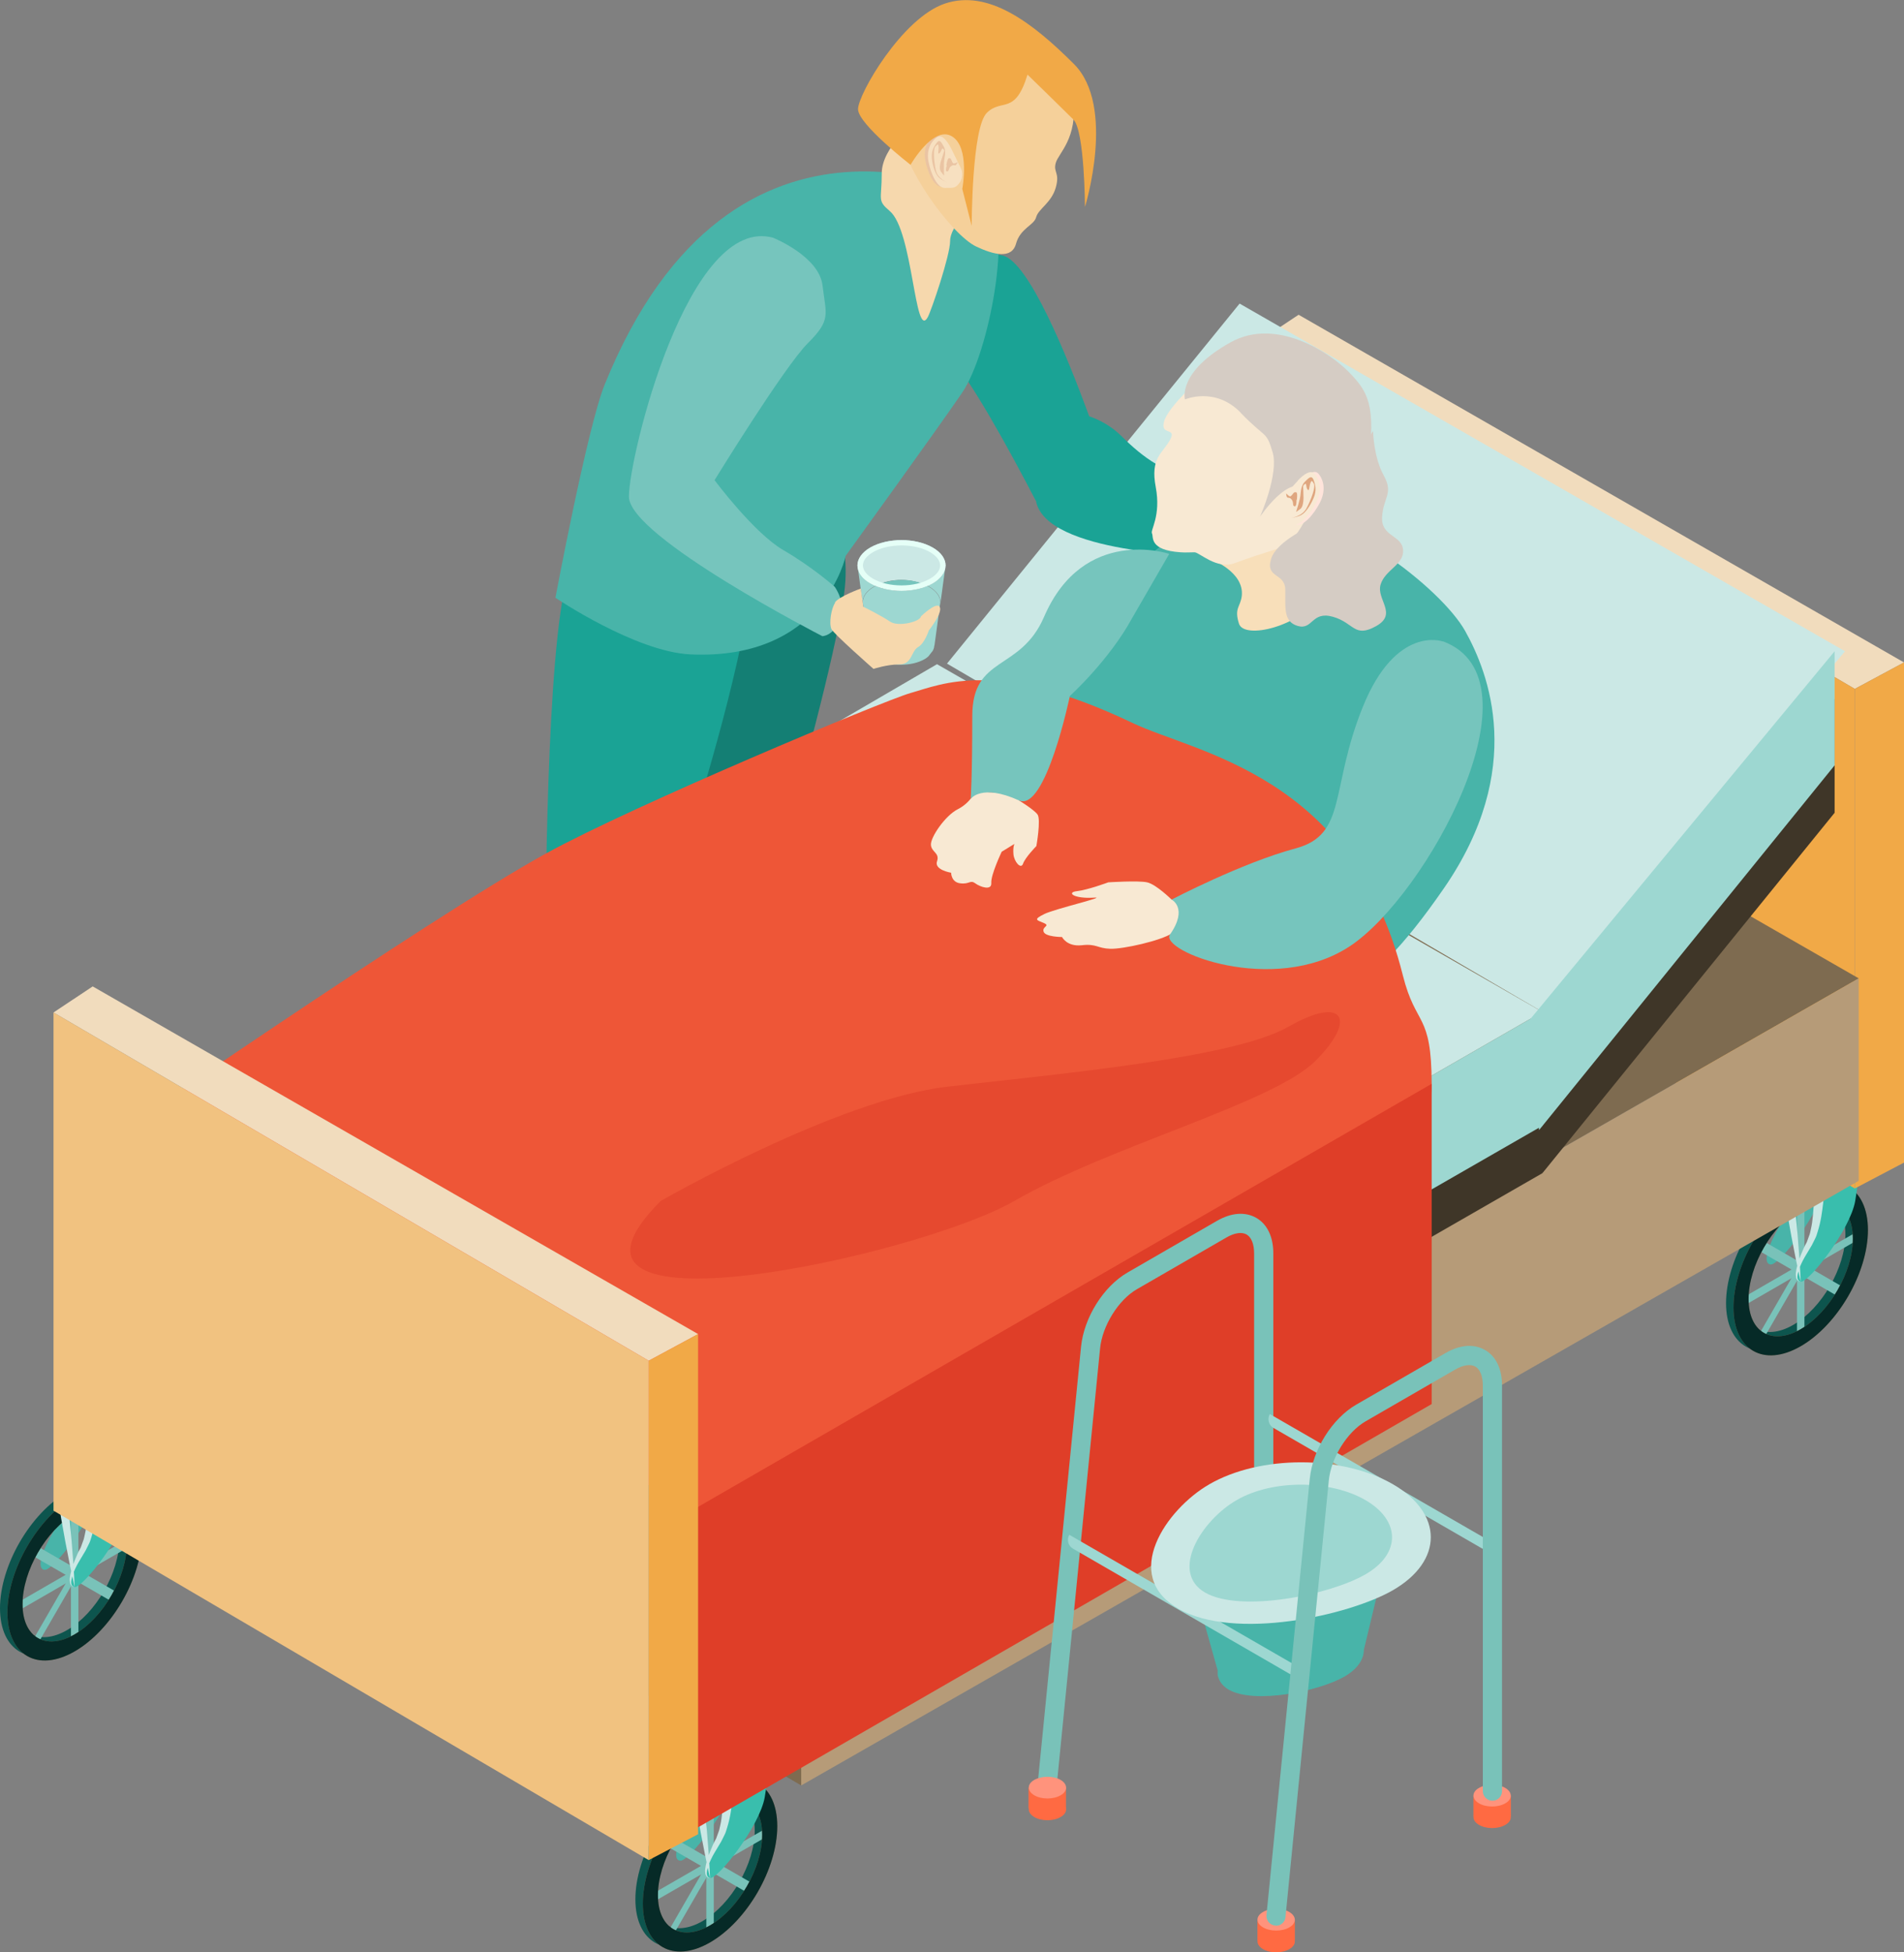 <?xml version="1.0" encoding="UTF-8"?>
<svg id="_レイヤー_2" data-name="レイヤー 2" xmlns="http://www.w3.org/2000/svg" width="97.15" height="99.61" viewBox="0 0 97.15 99.61">
  <rect x="0" y="0" width="97.15" height="99.61" fill="#808080" stroke="none"/>
  <g id="_レイヤー_1-2" data-name="レイヤー 1">
    <g>
      <g>
        <path d="m55.58,21.25c-1.16-3.16-3.09-7.88-4.41-8.21-1.2-.3-2.42.32-2.9,1.46-.5,1.19-.83,2.69.08,3.6,1.11,1.11,3.19,4.93,4.5,7.45.67-1.57,1.59-3.05,2.72-4.31Z" style="fill: #1aa395;"/>
        <g>
          <path d="m32.55,47.77s-1.63,1.32-2.17,2.56c-.54,1.24-2.87,10.17-2.25,11.59.62,1.42,2.87,4.6,2.87,5.52s.27,1.01-1.72.62c-1.99-.39-2.07-.46-2.38-1.32-.31-.85-1.39-3.6-1.39-3.6l-.15-2.38s.54-.76.54-1.45-.31-6.89.15-8.36c.46-1.47,2.56-3.87,2.56-3.87,0,0,.23-16.14,1.08-17.36.85-1.22,2.63-4.02,2.63-4.02l4.29,1.18s1.62,4.48.81,6.72c-.81,2.25-4.16,13.47-4.86,14.17Z" style="fill: #f6d8ad;"/>
          <g>
            <path d="m40.81,57.59s.71.47.17,1.01-3.12-.15-4.3-.6c-1.18-.45-.91-1.57-.91-1.57,0,0-.37,1.06-.37,1.74s.05,1.04.52,1.32c.48.27,2.23-.19,2.68,0s2.2,1.45,3.47,1.26c1.28-.19,2.79-1.04,2.79-1.04,0,0,.77-.58-2.66-1.92-.74-.29-1.4-.2-1.4-.2Z" style="fill: #f8f1e6;"/>
            <path d="m40.37,22.99s1.94.58,2.32,4.12-1.08,9.43-2.32,11.83c-1.24,2.4-.54,3.3-1.08,3.84-.54.54-.54.49-.54,3.2v10.07l2.94,1.36s.63-.4,1.24.21c.61.61,1.47.69,1.47,1.42s-2.4.57-2.83.57-1.59-1.06-3.37-1.06-2.28.53-2.57-.4c-.29-.93.45-1.79,0-3.57-.45-1.78-2.39-6.66-1.77-8.13.62-1.47,1.27-3.78,1.27-5.14s-.46-3.84-.12-6.16,1.26-12.85,5.36-12.16Z" style="fill: #f6d8ad;"/>
            <path d="m32.8,40.7c1.14-4.45,1.88-5.39,1.91-8.61.03-3.22,3.59-9.95,6.43-7.79l.49-.28s1.93,2.85,1.44,6.27c-.49,3.42-2.45,10.35-2.93,12.1-.41,1.47-1.05,3.67-1.3,5.67l.26,7.79s-.18.8-1.75.7c-1.57-.1-1.77-.93-1.77-.93l-.54-1.9s-3.39-8.57-2.24-13.02Z" style="fill: #147f74;"/>
            <path d="m40.81,57.01s.71.47.17,1.01-3.12-.15-4.3-.6c-1.18-.45-.91-1.57-.91-1.57,0,0-.37,1.06-.37,1.74s.05,1.04.52,1.32,2.23-.19,2.68,0,2.2,1.45,3.47,1.26c1.28-.19,2.79-1.04,2.79-1.04,0,0-1.87-1.92-2.66-1.92s-1.4-.2-1.4-.2Z" style="fill: #062a27;"/>
            <path d="m29.13,64.56s1.06,1.19,0,1.55c-1.06.35-2.22-.75-2.74-1.62-.52-.87-.94-3.73-.94-3.73,0,0-.13.19-.29.71s0,1.34,0,1.34c0,0,.12,3.43,1.17,4.83,1.05,1.39,4.31,1.56,4.31,1.56,0,0,.93-.52.46-1.8-.46-1.28-1.96-2.83-1.96-2.83Z" style="fill: #f8f1e6;"/>
            <path d="m29.32,64.06s1.06,1.19,0,1.55c-1.06.35-2.22-.75-2.74-1.62-.52-.87-.94-3.73-.94-3.73,0,0-.13.19-.29.71s0,1.34,0,1.34c0,0,.12,3.43,1.17,4.83s4.31,1.56,4.31,1.56c0,0,.93-.52.46-1.8-.46-1.28-1.96-2.83-1.96-2.83Z" style="fill: #062a27;"/>
            <path d="m25.79,51.35s0,0,0,0c-.02-1.8,2.05-3.7,2.05-3.7,0,0,0-14.57,1.14-18.3,1.14-3.73,5.8-5.86,8.79-4.13,2.99,1.72-4.03,21.77-4.03,21.77,0,0-4.68,8.23-5.02,10.32s-.35,3.43-.35,3.43c0,0,.39,1.06-1.45.57-1.84-.49-1.45-2.17-1.45-2.17,0,0-.2-4.93.31-7.78Z" style="fill: #1aa395;"/>
          </g>
          <path d="m30.85,19.63c-.88,2.18-2.51,10.87-2.51,10.87,0,0,4.08,2.76,6.89,2.89,6.82.31,7.92-5.03,7.92-5.03,0,0,4.73-6.54,5.94-8.32,1.4-2.05,2.59-8.57,1.34-9.83,0,0-12.97-6.94-19.58,9.42Z" style="fill: #48b4a9;"/>
          <g>
            <path d="m49.57,10.59s-1.09.95-1.09,1.7-.96,3.56-1.14,3.89c-.67,1.24-.75-4.41-1.94-5.41-.66-.56-.41-.56-.41-1.92s1.72-2.64,1.72-2.64l2.86,4.39Z" style="fill: #f6d8ad;"/>
            <path d="m51.67,1.39c.16.08,2.85,1.68,3.09,3.67.24,1.99-.75,2.75-.89,3.25s.22.48,0,1.26-.89,1.09-1,1.51-.81.56-1.03,1.36c-.22.8-1.16.55-2.03.14-1.23-.58-3.9-4.15-3.92-6.15-.02-2.08.94-7.39,5.77-5.05Z" style="fill: #f5d09a;"/>
            <g>
              <path d="m48.34,7.46s-.36-.75-.69-.52-.55.68-.43,1.27c.12.6.43,1.33.84,1.32s.53.04.75-.28.08-.68.08-.68l-.55-1.12Z" style="fill: #eac4a3;"/>
              <path d="m48.5,7.52s-.36-.75-.69-.52c-.33.23-.55.68-.43,1.27s.43,1.33.84,1.32c.41-.01.53.04.75-.28.22-.32.08-.68.08-.68l-.55-1.12Z" style="fill: #f7e0c0;"/>
              <path d="m48.18,7.7s-.12.36-.17.52c-.05.16-.09.41,0,.54.09.12.16.2.16.2,0,0-.03-.63.02-.87s.06-.45-.04-.62-.19-.4-.35-.19c-.16.21-.29.44-.25.82s.17.78.35.95c.18.17.41.25.41.25,0,0-.47-.19-.56-.62-.1-.43-.14-1.1-.02-1.21.13-.12.15-.14.16.02.02.16-.07.41.04.33s.12-.31.2-.22c.07.09.05.11.05.11Z" style="fill: #eac4a3;"/>
              <path d="m48.29,8.42s.05-.35.13-.35.09.01.14.13c.05.12.06.16.17.13s.19-.13.09.03c-.09.16-.12,0-.28.11-.16.11-.1.26-.21.28-.11.01-.05-.23-.02-.3l-.02-.02Z" style="fill: #eac4a3;"/>
            </g>
          </g>
        </g>
      </g>
      <g>
        <g>
          <g>
            <path d="m93.4,57.79l-2.1,1.21s.07,2.57-.51,3.57c-.58,1-.88,1.91-.44,1.95.44.04,2.54-2.67,2.79-4.12.25-1.44.26-2.62.26-2.62Z" style="fill: #48b4a9;"/>
            <g>
              <path d="m91.5,68.47c1.89-1.09,3.43-3.75,3.43-5.93s-1.54-3.07-3.43-1.98c-1.89,1.09-3.43,3.75-3.43,5.93s1.54,3.07,3.43,1.98Zm0-7.03c1.47-.85,2.66-.16,2.66,1.54s-1.2,3.77-2.66,4.62c-1.47.85-2.66.16-2.66-1.54s1.2-3.77,2.66-4.62Z" style="fill: #0d554e;"/>
              <polygon points="91.69 68.36 92.07 68.14 92.07 61.1 91.69 61.32 91.69 68.36" style="fill: #79c2b9;"/>
              <rect x="87.57" y="64.57" width="8.61" height=".31" transform="translate(-10.12 111.93) rotate(-60)" style="fill: #79c2b9;"/>
              <polygon points="88.83 66.71 94.92 63.19 94.92 62.75 88.83 66.27 88.83 66.71" style="fill: #79c2b9;"/>
              <rect x="91.61" y="62.24" width=".54" height="4.97" transform="translate(-10.12 111.94) rotate(-60)" style="fill: #79c2b9;"/>
              <path d="m91.88,68.69c1.89-1.09,3.43-3.75,3.43-5.93s-1.54-3.07-3.43-1.98c-1.89,1.09-3.43,3.75-3.43,5.93s1.54,3.07,3.43,1.98Zm0-7.03c1.47-.85,2.66-.16,2.66,1.54s-1.2,3.77-2.66,4.62c-1.47.85-2.66.16-2.66-1.54s1.2-3.77,2.66-4.62Z" style="fill: #7e6b50;"/>
              <path d="m91.88,68.69c1.89-1.09,3.43-3.75,3.43-5.93s-1.54-3.07-3.43-1.98c-1.89,1.09-3.43,3.75-3.43,5.93s1.54,3.07,3.43,1.98Zm0-7.03c1.47-.85,2.66-.16,2.66,1.54s-1.2,3.77-2.66,4.62c-1.47.85-2.66.16-2.66-1.54s1.2-3.77,2.66-4.62Z" style="fill: #062a27;"/>
            </g>
            <path d="m94.92,58.67l-2.1,1.21s.07,2.57-.51,3.57c-.58,1-.88,1.91-.44,1.95.44.04,2.54-2.67,2.79-4.12.25-1.44.26-2.62.26-2.62Z" style="fill: #39bead;"/>
          </g>
          <g>
            <polygon points="94.92 58.67 93.4 57.79 91.39 58.95 92.83 59.88 94.92 58.67" style="fill: #76c5bd;"/>
            <path d="m91.88,65.4c-.12,0-.24-.12-.24-.26-.03-.13,0-.25.02-.38.05-.24.13-.48.22-.71.09-.23.19-.46.31-.67l.12-.33c.05-.11.06-.23.09-.34.1-.43.12-.93.16-1.4.02-.48.02-.96.01-1.43l.12.22-1.45-.92h.28s-.08.05-.08.05l.13-.26c0,.3.03.59,0,.89l-.08.89v-.08c.17,1.57.32,3.14.39,4.72Zm0,0c-.35-1.54-.63-3.1-.88-4.66h0s0-.08,0-.08l.04-.82c.03-.27,0-.55,0-.82v-.18s.13-.08.13-.08l.08-.05.14-.08.14.09,1.44.93.12.08v.14c.01.5-.02.99-.06,1.48-.06.5-.12.97-.28,1.48-.04.12-.07.25-.13.36l-.17.34-.37.62c-.12.21-.22.42-.3.65-.05.21-.17.51.1.6Z" style="fill: #cbe8e5;"/>
          </g>
        </g>
        <g>
          <g>
            <path d="m37.76,88.21l-2.1,1.21s.07,2.57-.51,3.57c-.58,1-.88,1.91-.44,1.95s2.54-2.67,2.79-4.12.26-2.62.26-2.62Z" style="fill: #48b4a9;"/>
            <g>
              <path d="m35.85,98.89c1.89-1.09,3.43-3.75,3.43-5.93s-1.54-3.07-3.43-1.98c-1.89,1.09-3.43,3.75-3.43,5.93s1.54,3.07,3.43,1.98Zm0-7.03c1.47-.85,2.66-.16,2.66,1.54s-1.2,3.77-2.66,4.62c-1.47.85-2.66.16-2.66-1.54s1.2-3.77,2.66-4.62Z" style="fill: #0d554e;"/>
              <polygon points="36.04 98.78 36.42 98.56 36.42 91.53 36.04 91.75 36.04 98.78" style="fill: #79c2b9;"/>
              <rect x="31.93" y="95" width="8.61" height=".31" transform="translate(-64.29 78.96) rotate(-60)" style="fill: #79c2b9;"/>
              <polygon points="33.19 97.13 39.28 93.62 39.28 93.18 33.19 96.69 33.19 97.13" style="fill: #79c2b9;"/>
              <rect x="35.96" y="92.67" width=".54" height="4.97" transform="translate(-64.29 78.96) rotate(-60)" style="fill: #79c2b9;"/>
              <path d="m36.23,99.11c1.89-1.09,3.43-3.75,3.43-5.93s-1.54-3.07-3.43-1.98c-1.89,1.09-3.43,3.75-3.43,5.93s1.54,3.07,3.43,1.98Zm0-7.03c1.47-.85,2.66-.16,2.66,1.54s-1.2,3.77-2.66,4.62c-1.47.85-2.66.16-2.66-1.54s1.2-3.77,2.66-4.62Z" style="fill: #7e6b50;"/>
              <path d="m36.23,99.11c1.89-1.09,3.43-3.75,3.43-5.93s-1.54-3.07-3.43-1.98c-1.89,1.09-3.43,3.75-3.43,5.93s1.54,3.07,3.43,1.98Zm0-7.03c1.47-.85,2.66-.16,2.66,1.54s-1.2,3.77-2.66,4.62c-1.47.85-2.66.16-2.66-1.54s1.2-3.77,2.66-4.62Z" style="fill: #062a27;"/>
            </g>
            <path d="m39.28,89.09l-2.1,1.21s.07,2.57-.51,3.57-.88,1.91-.44,1.95c.44.04,2.54-2.67,2.79-4.12.25-1.44.26-2.62.26-2.62Z" style="fill: #39bead;"/>
          </g>
          <g>
            <polygon points="39.28 89.09 37.76 88.21 35.74 89.38 37.18 90.3 39.28 89.09" style="fill: #76c5bd;"/>
            <path d="m36.23,95.83c-.12,0-.24-.12-.24-.26-.03-.13,0-.25.02-.38.05-.24.13-.48.22-.71.09-.23.19-.46.31-.67l.12-.33c.05-.11.06-.23.09-.34.1-.43.12-.93.16-1.4.02-.48.02-.96.01-1.43l.12.22-1.45-.92h.28s-.08.05-.08.05l.13-.26c0,.3.03.59,0,.89l-.08.89v-.08c.17,1.57.32,3.14.39,4.72Zm0,0c-.35-1.54-.63-3.1-.88-4.66h0s0-.08,0-.08l.04-.82c.03-.27,0-.55,0-.82v-.18s.13-.08.13-.08l.08-.05.14-.08.14.09,1.44.93.12.08v.14c.01.5-.02.99-.06,1.48-.06.5-.12.97-.28,1.48-.04.12-.07.25-.13.36l-.17.34-.37.62c-.12.21-.22.42-.3.65-.05.21-.17.51.1.6Z" style="fill: #cbe8e5;"/>
          </g>
        </g>
        <g>
          <g>
            <path d="m5.33,73.37l-2.1,1.21s.07,2.57-.51,3.57c-.58,1-.88,1.91-.44,1.95.44.04,2.54-2.67,2.79-4.12.25-1.44.26-2.62.26-2.62Z" style="fill: #48b4a9;"/>
            <g>
              <path d="m3.43,84.04c1.89-1.09,3.43-3.75,3.43-5.93s-1.54-3.07-3.43-1.98c-1.89,1.09-3.43,3.75-3.43,5.93s1.54,3.07,3.43,1.98Zm0-7.03c1.47-.85,2.66-.16,2.66,1.54s-1.2,3.77-2.66,4.62c-1.47.85-2.66.16-2.66-1.54s1.2-3.77,2.66-4.62Z" style="fill: #0d554e;"/>
              <polygon points="3.62 83.93 4 83.71 4 76.68 3.62 76.9 3.62 83.93" style="fill: #79c2b9;"/>
              <rect x="-.5" y="80.15" width="8.61" height=".31" transform="translate(-67.64 43.45) rotate(-60)" style="fill: #79c2b9;"/>
              <polygon points=".76 82.29 6.85 78.77 6.85 78.33 .76 81.85 .76 82.29" style="fill: #79c2b9;"/>
              <rect x="3.54" y="77.82" width=".54" height="4.97" transform="translate(-67.64 43.44) rotate(-59.99)" style="fill: #79c2b9;"/>
              <path d="m3.81,84.26c1.89-1.09,3.43-3.75,3.43-5.93s-1.54-3.07-3.43-1.98c-1.89,1.09-3.43,3.75-3.43,5.93s1.54,3.07,3.43,1.98Zm0-7.03c1.47-.85,2.66-.16,2.66,1.54s-1.2,3.77-2.66,4.62c-1.47.85-2.66.16-2.66-1.54s1.2-3.77,2.66-4.62Z" style="fill: #7e6b50;"/>
              <path d="m3.81,84.26c1.89-1.09,3.43-3.75,3.43-5.93s-1.54-3.07-3.43-1.98c-1.89,1.09-3.43,3.75-3.43,5.93s1.54,3.07,3.43,1.98Zm0-7.03c1.47-.85,2.66-.16,2.66,1.54s-1.2,3.77-2.66,4.62c-1.47.85-2.66.16-2.66-1.54s1.2-3.77,2.66-4.62Z" style="fill: #062a27;"/>
            </g>
            <path d="m6.85,74.25l-2.1,1.21s.07,2.57-.51,3.57c-.58,1-.88,1.91-.44,1.95.44.04,2.54-2.67,2.79-4.12.25-1.44.26-2.62.26-2.62Z" style="fill: #39bead;"/>
          </g>
          <g>
            <polygon points="6.85 74.25 5.33 73.37 3.31 74.53 4.76 75.46 6.85 74.25" style="fill: #76c5bd;"/>
            <path d="m3.81,80.98c-.12,0-.24-.12-.24-.26-.03-.13,0-.25.02-.38.05-.24.13-.48.22-.71.09-.23.19-.46.31-.67l.12-.33c.05-.11.06-.23.09-.34.1-.43.12-.93.16-1.4.02-.48.02-.96.01-1.43l.12.22-1.45-.92h.28s-.08.05-.08.05l.13-.26c0,.3.03.59,0,.89l-.08.89v-.08c.17,1.57.32,3.14.39,4.72Zm0,0c-.35-1.54-.63-3.1-.88-4.66h0s0-.08,0-.08l.04-.82c.03-.27,0-.55,0-.82v-.18s.13-.08.13-.08l.08-.05.14-.08.14.09,1.44.93.12.08v.14c.01.5-.02.99-.07,1.48-.06.5-.12.97-.28,1.48-.04.12-.07.25-.13.36l-.17.34-.37.62c-.12.21-.22.42-.3.65-.05.21-.17.51.1.6Z" style="fill: #cbe8e5;"/>
          </g>
        </g>
        <g>
          <g>
            <polygon points="94.64 35.15 64.26 17.39 66.26 16.06 97.15 33.8 94.64 35.15" style="fill: #f1dcbd;"/>
            <polygon points="94.64 60.64 94.64 35.15 97.15 33.8 97.15 59.32 94.64 60.64" style="fill: #f1a947;"/>
            <polygon points="94.64 60.64 94.64 35.15 64.26 17.39 64.26 42.81 94.64 60.64" style="fill: #f1a947;"/>
          </g>
          <g>
            <polygon points="40.88 80.81 10.5 63.04 63.95 32.18 94.84 49.92 40.88 80.81" style="fill: #7e6b50;"/>
            <polygon points="40.88 91.1 40.88 80.81 94.84 49.92 94.84 60.25 40.88 91.1" style="fill: #b69b78;"/>
            <polygon points="40.88 91.1 40.88 80.81 10.5 63.04 10.5 73.27 40.88 91.1" style="fill: #7e6b50;"/>
          </g>
          <g>
            <polygon points="40.88 73.4 10.5 55.64 47.81 33.89 78.7 51.63 40.88 73.4" style="fill: #cbe8e5;"/>
            <polygon points="40.88 81.6 40.88 75.82 78.7 54.05 78.7 59.86 40.88 81.6" style="fill: #3f3628;"/>
            <polygon points="78.7 59.86 78.17 54.05 93.61 35.65 93.61 41.47 78.7 59.86" style="fill: #3f3628;"/>
            <polygon points="40.88 79.18 40.88 73.4 78.7 51.63 78.7 57.44 40.88 79.18" style="fill: #9dd7d1;"/>
            <polygon points="78.7 51.63 48.32 33.86 63.25 15.49 94.14 33.23 78.7 51.63" style="fill: #cbe8e5;"/>
            <polygon points="78.53 57.66 77.93 52.18 93.61 33.23 93.61 39.05 78.53 57.66" style="fill: #9dd7d1;"/>
            <polygon points="40.88 79.18 40.88 73.4 10.5 55.64 10.5 61.35 40.88 79.18" style="fill: #9dd7d1;"/>
            <g>
              <path d="m54.79,21.05s1.36.13,2.44,1.21c1.08,1.08,2.36,2.02,3.73,2.02s1.37,1.41,1.37,1.41l-.95,2.67s-8.02-.1-8.52-2.8c-.51-2.7,1.93-4.51,1.93-4.51Z" style="fill: #1aa395;"/>
              <g>
                <path d="m58.14,28.82s2.65-2.89,6.41-2.89,8.97,4.08,10.2,6.25c1.22,2.17,3.12,7.07-1.08,13.15-4.2,6.08-6.04,5.89-10.46,6.76-4.42.87-16.38-10.25-16.38-10.25,0,0,5.02-2.05,7.77-6.68s2.26-5.06,3.54-6.34Z" style="fill: #48b4a9;"/>
                <g>
                  <g>
                    <path d="m61.82,28.55s1.68.64,1.54,1.86c-.07.57-.4.61-.14,1.42.27.8,3.08.19,4.36-1.56s.9-1.96.9-1.96c0,0-.96-1.35-.96-2.58s-5.7,2.82-5.7,2.82Z" style="fill: #f8dfba;"/>
                    <path d="m69.52,23.63c.72-2.53-.74-5.16-3.27-5.88-1.84-.53-3.73.11-4.91,1.46h0s-1.71,1.5-1.94,2.28.68.27.29.97-1,.9-.72,2.39c.28,1.49-.29,2.2-.19,2.37.09.17-.17.85,1.46.96.26.02.47,0,.71,0,.25,0,1.13.9,2.06.55,1.54-.58,2.62-.8,3.31-1.18.44-.24.95-.82,1.36-1.34.86-.6,1.53-1.49,1.84-2.58Z" style="fill: #f8e9d3;"/>
                  </g>
                  <path d="m63.31,21.07c1.31,1.35,1.29.89,1.62,1.99.34,1.1-.64,3.31-.64,3.31,0,0,1.52-2.28,2.38-1.36.86.92-1.23,3.12-1.23,3.12,0,0,3.92-1.22,4.36-4.36.44-3.13-.02-3.8-.97-4.78-.95-.98-3.7-2.82-6.03-1.53-2.74,1.52-2.34,2.92-2.34,2.92,0,0,1.54-.67,2.85.68Z" style="fill: #d5ccc4;"/>
                  <g>
                    <path d="m66.41,24.51s.6-.68.87-.33c.28.34.37.87.07,1.46-.3.59-.85,1.26-1.27,1.13-.42-.13-.57-.11-.7-.51-.13-.4.12-.74.12-.74l.91-1Z" style="fill: #ffe4db;"/>
                    <path d="m66.22,24.52s.6-.68.87-.33c.28.34.37.87.07,1.46s-.85,1.26-1.27,1.13-.57-.11-.7-.51c-.13-.4.12-.74.12-.74l.91-1Z" style="fill: #f8e9d3;"/>
                    <path d="m66.49,24.81s.02.41.02.59c0,.18-.03.46-.15.56-.13.1-.23.16-.23.16,0,0,.22-.65.23-.91.02-.26.07-.49.23-.64.16-.15.32-.36.43-.09.1.26.17.54.01.92-.16.38-.41.76-.64.88-.23.12-.5.14-.5.14,0,0,.54-.06.77-.48.23-.42.48-1.1.38-1.26-.1-.16-.11-.19-.18-.03-.06.16-.05.45-.14.33-.1-.12-.04-.36-.14-.28-.1.07-.08.11-.08.11Z" style="fill: #dfa67f;"/>
                    <path d="m66.17,25.52s.05-.39-.03-.4c-.08-.01-.1-.02-.18.09-.09.11-.11.15-.21.08s-.15-.19-.11,0,.13.03.26.19.03.31.14.35c.11.05.12-.23.11-.31l.02-.02Z" style="fill: #dfa67f;"/>
                  </g>
                </g>
                <path d="m67.07,26.76s-1.94.8-2.22,1.78c-.28.97.71.68.73,1.54.02.86-.13,1.64.64,1.86.77.22.7-.78,1.79-.47,1.09.31,1.08,1.1,2.2.48,1.12-.62.02-1.35.23-2.11.22-.77,1.21-1.02,1.15-1.78-.05-.76-1.13-.67-1.07-1.68.06-1.01.6-1.19.08-2.13-.52-.94-.54-2.26-.54-2.26l-2.99,4.78Z" style="fill: #d5ccc4;"/>
              </g>
              <g>
                <path d="m73.05,55.3c.04,10.91-37.81,21.77-37.81,21.77L4.76,58.67s17.07-11.81,23.13-15.14c4.45-2.44,17.2-7.78,18.57-8.17,1.61-.45,4.37-1.79,11.31,1.52,3.19,1.54,11.25,2.62,13.81,12.89.67,2.66,1.46,1.85,1.47,5.53Z" style="fill: #ee5637;"/>
                <polygon points="73.05 55.3 73.05 71.64 35.3 93.42 35.3 77.07 73.05 55.3" style="fill: #df3e28;"/>
              </g>
              <path d="m61.15,45.75l-1.37.15s-.79-.78-1.25-.88c-.46-.1-1.98,0-1.98,0,0,0-1.05.39-1.6.45s-.18.4.89.33c.66-.05-1.97.56-2.54.83-.64.31-.36.32-.03.47s-.11.17-.02.44c.09.27.94.27.94.27,0,0,.24.5,1,.42.76-.09.8.16,1.46.18.66.02,2.58-.41,3.15-.79.58-.38,1.57-.52,1.57-.52l-.23-1.35Z" style="fill: #f8e9d3;"/>
              <path d="m52.1,40.52l-.11.32s.76.46.95.72c.18.26-.06,1.61-.06,1.61,0,0-.57.58-.68.9-.11.31-.46-.11-.49-.49s.05-.52.05-.52l-.65.4s-.56,1.18-.53,1.59-.56.21-.82.02-.29.06-.76,0c-.47-.05-.47-.54-.47-.54,0,0-.87-.14-.72-.58.15-.44-.28-.46-.31-.84-.03-.38.72-1.49,1.37-1.82.65-.33.9-.91.9-.91l2.33.14Z" style="fill: #f8e9d3;"/>
              <path d="m73.62,32.73s-2.38-.87-4.08,3.33c-1.7,4.2-.78,6.52-3.44,7.23-2.75.74-6.32,2.61-6.32,2.61,0,0,.86.43-.08,1.78-.58.83,5.27,3.16,9.16.61,3.9-2.55,10-13.63,4.76-15.57Z" style="fill: #76c5bd;"/>
            </g>
          </g>
          <g>
            <polygon points="33.1 69.43 2.73 51.66 4.73 50.33 35.62 68.07 33.1 69.43" style="fill: #f1dcbd;"/>
            <polygon points="33.1 94.91 33.1 69.43 35.62 68.07 35.62 93.59 33.1 94.91" style="fill: #f1a947;"/>
            <polygon points="33.1 94.91 33.1 69.43 2.73 51.66 2.73 77.08 33.1 94.91" style="fill: #f1c280;"/>
          </g>
        </g>
      </g>
      <path d="m39.49,12.15s2.31.94,2.48,2.42c.17,1.48.46,1.74-.75,2.94-1.21,1.21-4.76,6.99-4.76,6.99,0,0,2.01,2.7,3.51,3.57,1.5.87,2.62,1.87,2.62,1.87,0,0,.61.82.27,1.67-.34.85-.9.85-.9.85,0,0-9.87-5.07-9.87-7.12s3.03-14.47,7.39-13.2Z" style="fill: #76c5bd;"/>
      <g>
        <g>
          <g>
            <path d="m47.68,32.94l.27-1.98c-.08.22-.26.43-.55.59-.77.45-2.03.45-2.8,0-.3-.16-.48-.37-.55-.59l.27,1.98c0,.25.17.49.49.69.65.38,1.72.38,2.37,0,.07-.04.14-.09.19-.14l.22-.28c.05-.09.08-.18.08-.27Z" style="fill: #9dd7d1;"/>
            <path d="m44.69,29.89s-.07.03-.1.04c-.39.22-.58.51-.58.81l-.23-1.7c.07.27.29.52.63.72.09.05.18.1.28.13Z" style="fill: #9dd7d1;"/>
            <path d="m48.22,29.04l-.23,1.7c0-.3-.2-.59-.58-.81-.03-.02-.06-.03-.1-.04.1-.03.19-.08.28-.13.35-.2.56-.45.63-.72Z" style="fill: #9dd7d1;"/>
            <path d="m44.6,31.55c.77.45,2.03.45,2.8,0,.29-.16.47-.37.55-.59,0,0,0-.02,0-.03l.03-.18c0-.3-.2-.59-.58-.81-.03-.02-.06-.03-.09-.04-.78.33-1.84.33-2.62,0-.03,0-.07.03-.09.04-.39.22-.58.51-.58.81l.03.18s0,.03,0,.03c.07.22.25.43.55.59Z" style="fill: #9dd7d1;"/>
            <path d="m48.24,28.85l-.03.17v.02c-.07.27-.29.52-.63.72-.09.05-.18.1-.28.13-.37-.19-.84-.3-1.31-.3s-.94.1-1.3.3c-.1-.03-.19-.08-.28-.13-.35-.2-.56-.45-.63-.72v-.02l-.03-.17c0-.33.22-.67.66-.92.88-.5,2.29-.5,3.17,0,.44.25.66.59.66.92Z" style="fill: #cbe8e5;"/>
            <path d="m47.31,29.89c-.78.33-1.83.33-2.61,0,.36-.19.83-.3,1.3-.3s.94.1,1.31.3Z" style="fill: #76c5bd;"/>
          </g>
          <path d="m46,27.83h0c.55,0,1.07.12,1.45.34.33.19.52.43.52.68s-.18.48-.52.68c-.38.22-.9.34-1.45.34s-1.07-.12-1.45-.34c-.33-.19-.52-.43-.52-.68s.18-.48.52-.68c.38-.22.9-.34,1.45-.34h0Zm0-.27c-.57,0-1.15.13-1.59.38-.88.51-.88,1.33,0,1.83.44.25,1.01.38,1.59.38s1.15-.13,1.59-.38c.88-.51.88-1.33,0-1.83-.44-.25-1.01-.38-1.59-.38h0Z" style="fill: #e5fff7;"/>
        </g>
        <path d="m42.6,30.74c.21-.31,1.32-.71,1.32-.71l.13.93s.92.45,1.37.76c.42.28,1.54,0,1.57-.27,0,0,.8-.78.96-.48s-.56,1.2-.56,1.2c0,0-.2.65-.55.85s-.3.88-.94.88c-.64,0-1.33.23-1.33.23,0,0-2.07-1.82-2.15-2.04-.13-.31,0-1.06.19-1.33Z" style="fill: #f6d8ad;"/>
      </g>
      <path d="m52.43,3.81s1.77,1.72,2.34,2.29c.57.57.59,4.46.59,4.46,0,0,1.59-5.14-.56-7.29-2.15-2.15-4.38-3.82-6.58-3.09-2.19.73-4.44,4.63-4.44,5.39s2.68,2.84,2.68,2.84c0,0,1.15-2.01,2.1-1.46.95.55.54,2.69.54,2.69l.48,1.89s0-5,.77-5.77c.76-.76,1.44.15,2.08-1.96Z" style="fill: #f1a947;"/>
      <path d="m59.66,28.26s-4.37-1.47-6.39,3.22c-1.21,2.8-3.66,1.95-3.66,5.05s-.08,4.23-.08,4.23c0,0,.55-.79,2.46.08,1.36.62,2.6-5.33,2.6-5.33,0,0,2-1.81,3.18-3.98l1.89-3.27Z" style="fill: #76c5bd;"/>
      <g style="opacity: .54;">
        <path d="m65.73,52.39c-2.78,1.61-11.82,2.41-17.41,3.06-5.6.65-14.61,5.83-14.61,5.83-7.27,7.27,13.13,2.83,18.04,0,4.91-2.83,13.21-4.99,15.37-7.15,2.16-2.16,1.41-3.35-1.38-1.74Z" style="fill: #df3e28;"/>
      </g>
      <g>
        <g>
          <g>
            <g>
              <path d="m65.14,86.37c-.37.22-.98.22-1.35,0-.37-.22-.37-.57,0-.78s.98-.22,1.35,0c.37.22.37.57,0,.78Z" style="fill: #ff6a42;"/>
              <rect x="63.51" y="84.88" width="1.91" height="1.06" style="fill: #ff6a42;"/>
              <path d="m65.14,85.27c-.37.22-.98.22-1.35,0s-.37-.57,0-.78c.37-.22.98-.22,1.35,0,.37.22.37.57,0,.78Z" style="fill: #ff937c;"/>
            </g>
            <path d="m53.44,91.51s-.03,0-.05,0c-.27-.03-.46-.26-.44-.53l2.21-22.27c.15-1.48,1.14-3.07,2.37-3.78l4.57-2.64c.73-.42,1.44-.47,2-.15.56.32.87.97.87,1.81v20.7c0,.27-.22.49-.49.49s-.49-.22-.49-.49v-20.7c0-.47-.14-.82-.38-.96-.24-.14-.62-.09-1.03.15l-4.57,2.64c-.94.54-1.77,1.87-1.88,3.03l-2.21,22.27c-.03.25-.24.44-.48.44Z" style="fill: #79c2b9;"/>
          </g>
          <g>
            <path d="m54.12,92.71c-.37.22-.98.22-1.35,0-.37-.22-.37-.57,0-.78.37-.22.98-.22,1.35,0,.37.22.37.57,0,.78Z" style="fill: #ff6a42;"/>
            <rect x="52.48" y="91.21" width="1.91" height="1.06" style="fill: #ff6a42;"/>
            <path d="m54.12,91.6c-.37.22-.98.22-1.35,0-.37-.22-.37-.57,0-.78s.98-.22,1.35,0c.37.22.37.57,0,.78Z" style="fill: #ff937c;"/>
          </g>
        </g>
        <path d="m71.02,78.3l-10.24,2.13,1.35,4.8c0,.08,0,.15,0,.23.03.14.08.27.17.4h0c.09.13.22.25.39.35,1.31.76,4.61.09,5.92-.67.65-.38.98-.87.98-1.36h0s1.41-5.87,1.41-5.87Z" style="fill: #48b4a9;"/>
        <path d="m76.28,79.39l-11.3-6.53c-.25-.14-.33-.46-.19-.71h0s11.75,6.78,11.75,6.78l-.26.45Z" style="fill: #9dd7d1;"/>
        <path d="m66.05,85.55l-11.3-6.53c-.25-.14-.33-.46-.19-.71h0s11.75,6.78,11.75,6.78l-.26.45Z" style="fill: #9dd7d1;"/>
        <path d="m60.1,82.06c-2.9-1.68-.61-5.05,1.61-6.33,2.58-1.49,6.78-1.49,9.36,0,2.58,1.49,2.58,3.92,0,5.41-2.22,1.28-8.07,2.6-10.97.93Z" style="fill: #cbe8e5;"/>
        <path d="m69.67,80.33c-1.81,1.05-6.36,1.97-8.18.93-1.81-1.05-.21-3.67,1.61-4.72,1.81-1.05,4.75-1.05,6.57,0,1.81,1.05,1.81,2.75,0,3.79Z" style="fill: #9dd7d1;"/>
        <g>
          <g>
            <path d="m65.79,99.45c-.37.22-.98.22-1.35,0-.37-.22-.37-.57,0-.78.37-.22.98-.22,1.35,0s.37.57,0,.78Z" style="fill: #ff6a42;"/>
            <rect x="64.16" y="97.95" width="1.91" height="1.06" style="fill: #ff6a42;"/>
            <path d="m65.79,98.34c-.37.22-.98.22-1.35,0-.37-.22-.37-.57,0-.78.37-.22.98-.22,1.35,0,.37.22.37.57,0,.78Z" style="fill: #ff937c;"/>
          </g>
          <g>
            <path d="m76.81,93.11c-.37.22-.98.22-1.35,0-.37-.22-.37-.57,0-.78.37-.22.98-.22,1.35,0,.37.22.37.57,0,.78Z" style="fill: #ff6a42;"/>
            <rect x="75.18" y="91.62" width="1.91" height="1.06" style="fill: #ff6a42;"/>
            <path d="m76.81,92.01c-.37.22-.98.22-1.35,0-.37-.22-.37-.57,0-.78.37-.22.98-.22,1.35,0,.37.22.37.57,0,.78Z" style="fill: #ff937c;"/>
          </g>
          <path d="m65.11,98.25s-.03,0-.05,0c-.27-.03-.46-.26-.44-.53l2.21-22.27c.15-1.48,1.14-3.07,2.37-3.78l4.57-2.64c.73-.42,1.44-.47,2-.15.56.32.87.97.87,1.81v20.7c0,.27-.22.49-.49.49s-.49-.22-.49-.49v-20.7c0-.47-.14-.82-.38-.96-.24-.14-.62-.09-1.03.15l-4.57,2.64c-.94.54-1.77,1.87-1.88,3.03l-2.21,22.27c-.02.25-.24.44-.48.44Z" style="fill: #79c2b9;"/>
        </g>
      </g>
    </g>
  </g>
</svg>